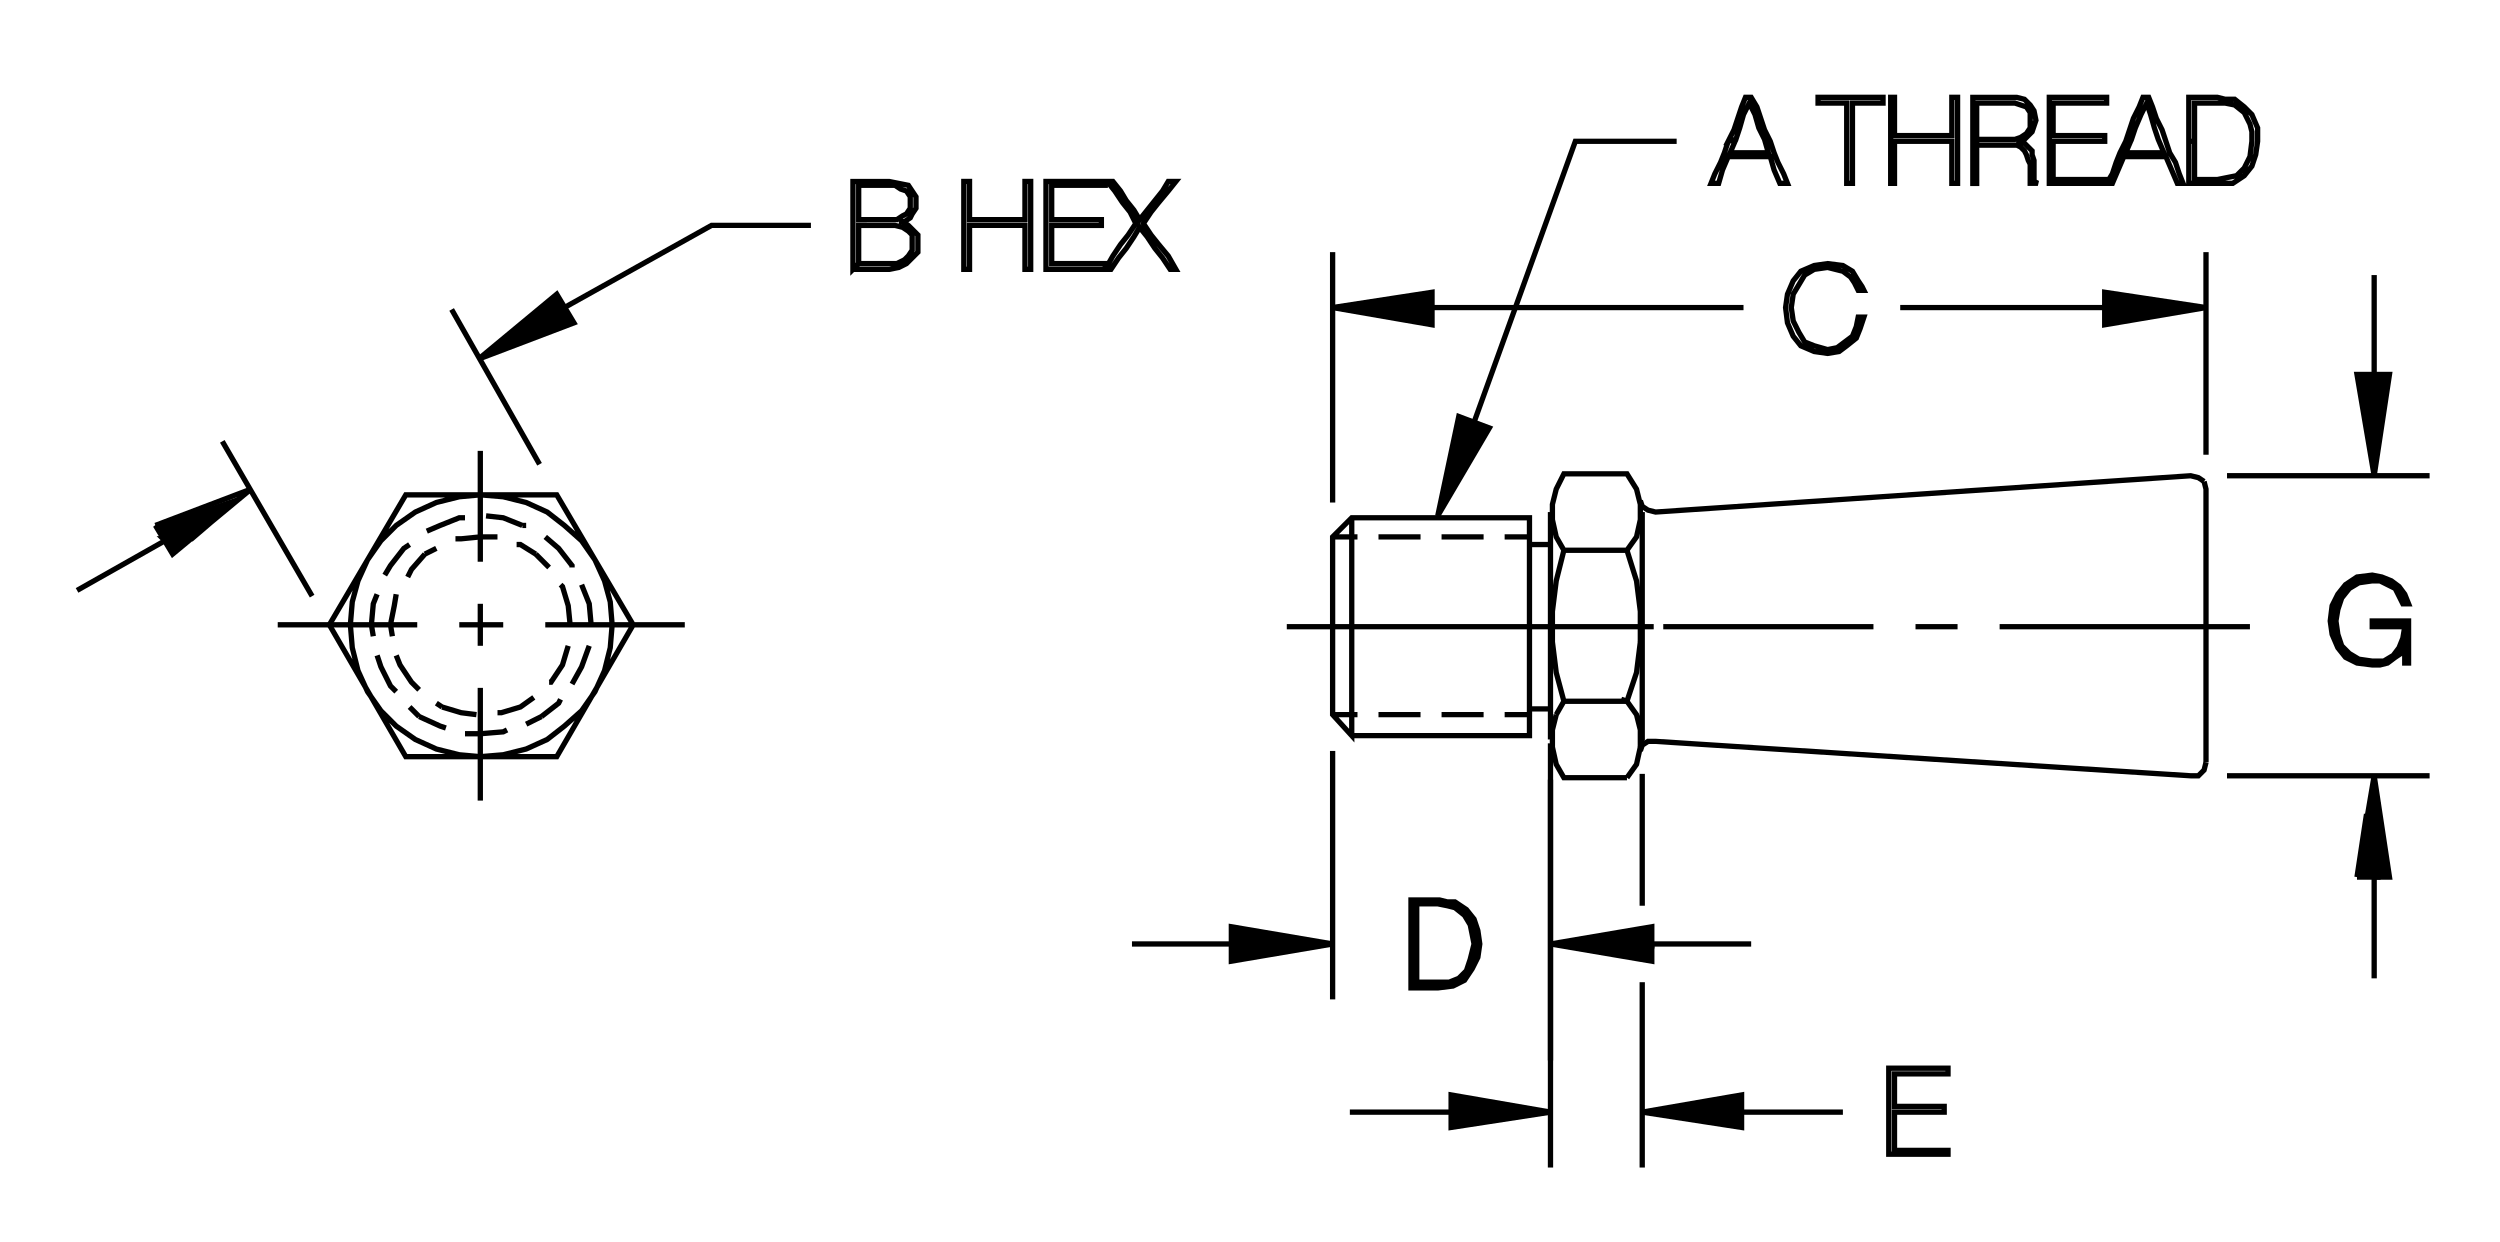 <?xml version="1.0" encoding="utf-8"?>
<!-- Generator: Adobe Illustrator 15.1.0, SVG Export Plug-In . SVG Version: 6.00 Build 0)  -->
<!DOCTYPE svg PUBLIC "-//W3C//DTD SVG 1.1//EN" "http://www.w3.org/Graphics/SVG/1.1/DTD/svg11.dtd">
<svg version="1.1" id="Layer_1" xmlns="http://www.w3.org/2000/svg" xmlns:xlink="http://www.w3.org/1999/xlink" x="0px" y="0px"
	 width="165px" height="82px" viewBox="0 0 165 82" enable-background="new 0 0 165 82" xml:space="preserve">
<g>
	
		<line fill="none" stroke="#000000" stroke-width="0.35" stroke-miterlimit="3.864" x1="87.953" y1="49.562" x2="87.953" y2="65.959"/>
	<polygon fill-rule="evenodd" clip-rule="evenodd" stroke="#000000" stroke-width="0.35" stroke-miterlimit="3.864" points="
		87.953,62.302 81.269,63.437 81.269,61.166 87.953,62.302 	"/>
	
		<line fill="none" stroke="#000000" stroke-width="0.35" stroke-miterlimit="3.864" x1="81.269" y1="62.302" x2="74.71" y2="62.302"/>
	<polyline fill-rule="evenodd" clip-rule="evenodd" stroke="#000000" stroke-width="0.35" stroke-miterlimit="3.864" points="
		93.125,62.302 93.125,62.932 93.125,63.688 93.125,64.445 93.125,65.202 94.008,65.202 94.891,65.202 95.9,65.076 96.656,64.698 
		97.162,63.941 97.539,63.185 97.666,62.302 97.539,61.418 97.287,60.662 96.783,60.031 96.027,59.526 95.521,59.526 95.018,59.4 
		94.008,59.4 93.125,59.4 93.125,60.157 93.125,60.914 93.125,61.545 93.125,62.302 93.504,62.302 93.504,61.671 93.504,61.04 
		93.504,60.409 93.504,59.652 94.135,59.652 94.891,59.652 95.521,59.778 96.027,59.905 96.656,60.409 97.035,61.04 97.162,61.671 
		97.287,62.302 97.035,63.311 96.783,64.067 96.279,64.571 95.648,64.824 95.018,64.824 94.135,64.824 93.504,64.824 93.504,64.193 
		93.504,63.562 93.504,62.932 93.504,62.302 	"/>
	<polygon fill-rule="evenodd" clip-rule="evenodd" stroke="#000000" stroke-width="0.35" stroke-miterlimit="3.864" points="
		102.332,62.302 109.018,63.437 109.018,61.166 102.332,62.302 	"/>
	<path fill="none" stroke="#000000" stroke-width="0.35" stroke-miterlimit="3.864" d="M103.594,62.428h5.424v-0.126h6.559
		 M108.387,59.778v-8.703 M102.332,51.454v18.541"/>
	<polyline fill-rule="evenodd" clip-rule="evenodd" stroke="#000000" stroke-width="0.35" stroke-miterlimit="3.864" points="
		102.332,73.4 95.773,74.41 95.773,72.266 102.332,73.4 95.773,73.4 89.09,73.4 	"/>
	<path fill="none" stroke="#000000" stroke-width="0.35" stroke-miterlimit="3.864" d="M102.332,77.059V49.058 M108.387,64.824
		v12.234 M108.387,73.4h13.244 M124.658,73.4v0.757v0.631v0.631v0.757h1.01h0.883h1.008h1.01v-0.252h-0.883h-0.883h-0.883h-0.883
		v-0.631v-0.631v-0.631V73.4h0.883h0.756h0.758h0.883v-0.378h-0.758h-0.883h-0.756h-0.883v-0.505v-0.63v-0.505v-0.505h0.883h0.883
		h0.883h0.883V70.5h-1.01h-1.008h-0.883h-1.01v0.631v0.757v0.757V73.4L124.658,73.4z"/>
	<polygon fill-rule="evenodd" clip-rule="evenodd" stroke="#000000" stroke-width="0.35" stroke-miterlimit="3.864" points="
		114.945,74.41 114.945,72.266 108.387,73.4 114.945,74.41 	"/>
	<polyline fill="none" stroke="#000000" stroke-width="0.35" stroke-miterlimit="3.864" points="156.695,64.571 156.695,57.887 
		156.947,57.887 156.947,52.968 	"/>
	<polyline fill-rule="evenodd" clip-rule="evenodd" stroke="#000000" stroke-width="0.35" stroke-miterlimit="3.864" points="
		156.191,53.725 155.561,57.887 155.561,57.887 156.695,51.202 157.705,57.887 155.561,57.887 	"/>
	
		<line fill="none" stroke="#000000" stroke-width="0.35" stroke-miterlimit="3.864" x1="160.354" y1="51.202" x2="146.982" y2="51.202"/>
	<polygon fill-rule="evenodd" clip-rule="evenodd" stroke="#000000" stroke-width="0.35" stroke-miterlimit="3.864" points="
		154.803,43.382 155.561,43.76 156.568,43.887 157.074,43.887 157.578,43.76 158.082,43.382 158.461,43.13 158.713,42.625 
		158.713,43.256 158.713,43.76 158.965,43.76 158.965,43.13 158.965,42.373 158.965,41.742 158.965,40.985 158.461,40.985 
		157.83,40.985 157.199,40.985 156.568,40.985 156.568,41.363 157.074,41.363 157.578,41.363 158.209,41.363 158.713,41.363 
		158.588,42.12 158.336,42.751 157.957,43.256 157.326,43.634 156.568,43.634 155.686,43.508 155.055,43.13 154.551,42.625 
		154.299,41.868 154.172,40.985 154.299,40.228 154.551,39.471 155.055,38.84 155.686,38.462 156.568,38.336 157.074,38.336 
		157.578,38.588 158.082,38.84 158.336,39.345 158.588,39.85 158.965,39.85 158.713,39.219 158.336,38.714 157.83,38.336 
		157.199,38.083 156.568,37.958 155.561,38.083 154.803,38.588 154.299,39.219 153.92,39.976 153.795,40.985 153.92,41.868 
		154.299,42.751 154.803,43.382 	"/>
	<polygon fill-rule="evenodd" clip-rule="evenodd" stroke="#000000" stroke-width="0.35" stroke-miterlimit="3.864" points="
		156.695,31.399 157.705,24.714 155.561,24.714 156.695,31.399 	"/>
	<path fill="none" stroke="#000000" stroke-width="0.35" stroke-miterlimit="3.864" d="M156.695,24.714v-6.559 M160.354,31.399
		h-13.371 M45.196,41.237h-9.208 M37.628,41.237l-0.126-1.261l-0.378-1.261l-0.126-0.126 M38.385,38.588l0.504,1.261l0.126,1.387
		 M37.501,42.625l-0.378,1.262l-0.756,1.135h-0.126 M37.754,45.147l0.631-1.135l0.504-1.388 M40.276,42.751l0.126-1.514
		l-0.126-1.514l-0.378-1.387l-0.63-1.387l-0.883-1.261l-1.135-1.009l-1.135-0.883l-1.388-0.631l-1.513-0.378L31.7,32.66
		l-1.388,0.126l-1.513,0.378l-1.388,0.631l-1.261,0.883l-1.009,1.009l-0.883,1.261l-0.63,1.387l-0.378,1.387l-0.126,1.514
		l0.126,1.514l0.378,1.514l0.63,1.388l0.883,1.261l1.009,1.009l1.261,0.884l1.388,0.63l1.513,0.379L31.7,49.94l1.514-0.126
		l1.513-0.379l1.388-0.63l1.135-0.884l1.135-1.009l0.883-1.261l0.63-1.388L40.276,42.751L40.276,42.751z M41.79,41.237l-5.045-8.577
		h-9.964l-5.045,8.577l5.045,8.704h9.964L41.79,41.237L41.79,41.237z M37.754,37.453v-0.126l-0.883-1.135l-0.883-0.757
		 M35.357,36.57l-1.009-0.63h-0.252 M34.475,34.678l-1.261-0.505l-1.135-0.126 M30.69,34.173h-0.378l-1.261,0.505l-0.883,0.378
		 M28.042,36.57l-0.883,1.009l-0.252,0.504 M25.393,37.958l0.378-0.631l0.883-1.135l0.378-0.252 M28.042,36.57l0.757-0.378
		 M30.06,35.561h0.378l1.261-0.126h1.135 M34.475,34.678h0.252 M35.357,36.57l0.883,0.883 M31.7,29.759v7.315 M35.61,30.642
		l-5.802-10.217 M37.25,20.299l9.712-5.424h6.559"/>
	<polygon fill-rule="evenodd" clip-rule="evenodd" stroke="#000000" stroke-width="0.35" stroke-miterlimit="3.864" points="
		36.745,19.417 31.574,23.705 37.88,21.308 36.745,19.417 	"/>
	<path fill="none" stroke="#000000" stroke-width="0.35" stroke-miterlimit="3.864" d="M33.213,41.237h-2.901 M18.33,41.237h9.208
		 M20.6,39.345l-5.928-10.216 M10.257,34.678l6.307-2.396l-5.171,4.288L10.257,34.678l0.126,0.126h3.153l-0.883,0.757h-1.892
		l0.126,0.126l-5.802,3.279 M24.889,39.219l-0.252,0.631l-0.126,1.387l0.126,0.757 M25.897,41.994l-0.126-0.757l0.252-1.261
		l0.126-0.757 M26.15,43.256l0.252,0.631l0.756,1.135l0.505,0.505 M27.664,47.292l1.387,0.63l0.378,0.127 M29.177,46.661
		l1.261,0.378l1.009,0.127 M32.835,47.039h0.252l1.261-0.378l0.883-0.631 M35.736,47.292l1.135-0.883l0.126-0.253 M35.736,47.292
		l-1.009,0.504 M33.466,48.175l-0.252,0.126L31.7,48.427H30.69 M29.177,46.661l-0.378-0.252 M27.664,47.292l-0.631-0.631
		 M26.15,45.652l-0.378-0.379l-0.631-1.261l-0.252-0.757 M31.7,42.625V39.85 M31.7,45.399v7.442 M56.295,17.777h0.63h0.631h0.504
		h0.63l0.631-0.126l0.504-0.252l0.378-0.378l0.378-0.378v-0.631v-0.504l-0.378-0.378l-0.252-0.252l-0.378-0.252h-0.252h0.378
		l0.378-0.252l0.126-0.252l0.252-0.378v-0.252v-0.504l-0.252-0.379l-0.252-0.378l-0.631-0.126l-0.631-0.126h-0.63h-0.504h-0.631
		h-0.63v0.63v0.757v0.757v0.757v0.631v0.757v0.757V17.777l0.378-0.379v-0.63v-0.631v-0.63v-0.631h1.009h1.009h0.378l0.505,0.126
		l0.378,0.252l0.252,0.252v0.504v0.504l-0.252,0.378l-0.252,0.252l-0.504,0.252h-0.505h-1.009h-1.009 M56.673,14.497v-0.504v-0.504
		v-0.631v-0.63h1.009h1.009h0.378l0.378,0.252l0.378,0.126l0.252,0.379v0.378v0.378l-0.252,0.378l-0.252,0.126l-0.378,0.252h-0.505
		h-1.009H56.673L56.673,14.497z M63.611,14.875v0.631v0.757v0.757v0.757h0.378V17.02v-0.757v-0.757v-0.631h0.883h1.009h0.883h0.883
		v0.631v0.757v0.757v0.757h0.378V17.02v-0.757v-0.757v-0.631v-0.757v-0.757v-0.63v-0.757h-0.378v0.63v0.631v0.631v0.63h-0.883
		h-0.883h-1.009h-0.883v-0.63v-0.631v-0.631v-0.63h-0.378v0.63v0.757v0.757V14.875L63.611,14.875z M69.034,14.875v0.631v0.757v0.757
		v0.757h1.009h0.883h1.009h1.009v-0.379h-0.883h-0.883h-0.883h-0.883v-0.63v-0.631v-0.63v-0.631h0.756h0.883h0.883h0.757v-0.378
		h-0.757h-0.883h-0.883h-0.756v-0.504v-0.504v-0.631v-0.63h0.883h0.883h0.883h0.883v-0.252h-1.009h-1.009h-0.883h-1.009v0.63v0.757
		v0.757V14.875L69.034,14.875z M74.962,14.75l-0.504,0.757l-0.504,0.63l-0.504,0.757l-0.505,0.883h0.378l0.504-0.757l0.505-0.631
		l0.504-0.757l0.378-0.631l0.504,0.631l0.504,0.757l0.505,0.631l0.504,0.757h0.378l-0.504-0.883l-0.631-0.757l-0.504-0.63
		l-0.504-0.757l0.504-0.757l0.504-0.631l0.631-0.757l0.504-0.63h-0.504l-0.378,0.63l-0.505,0.631l-0.504,0.631l-0.504,0.63
		l-0.378-0.63l-0.504-0.631l-0.378-0.631l-0.504-0.63h-0.378l0.504,0.63l0.504,0.757l0.504,0.631L74.962,14.75L74.962,14.75z
		 M87.953,16.642v16.523 M89.215,34.173v14.379l-1.262-1.387V35.435L89.215,34.173h11.73v14.379h-11.73 M89.594,47.166h-1.641
		 M90.98,47.166h2.775 M95.143,47.166h2.775 M99.307,47.166h1.639v-0.379h1.387 M102.711,47.166l-0.252,1.009v1.135l0.252,1.136
		l0.506,0.883h4.162 M108.262,49.562l0.125-0.379l0.379-0.252h0.504l35.316,2.271h0.506l0.377-0.379l0.127-0.505 M131.975,41.363
		h16.521 M129.199,41.363h-2.775 M123.648,41.363h-13.873 M108.262,42.373l-0.252,2.018l-0.631,1.892h-4.162l-0.506,0.884
		 M103.217,46.282l-0.506-1.892l-0.252-2.018v-2.019l0.252-2.018l0.506-2.018h4.162l0.631-0.883l0.252-1.135v-1.009l-0.252-1.009
		l-0.631-1.009h-4.162l-0.506,1.009l-0.252,1.009V34.3l0.252,1.135l0.506,0.883 M102.332,35.939h-1.387v-0.504h-1.639
		 M97.918,35.435h-2.775 M93.756,35.435H90.98 M89.594,35.435h-1.641"/>
	<polygon fill-rule="evenodd" clip-rule="evenodd" stroke="#000000" stroke-width="0.35" stroke-miterlimit="3.864" points="
		94.891,34.047 98.297,28.246 96.279,27.489 94.891,34.047 	"/>
	<path fill="none" stroke="#000000" stroke-width="0.35" stroke-miterlimit="3.864" d="M97.287,27.867l6.686-18.542h6.686
		 M114.062,9.326l-0.252,0.757l-0.252,0.631l-0.379,0.757l-0.252,0.63h0.504l0.254-0.883l0.377-0.883h0.631h0.758h0.631h0.756
		l0.252,0.883l0.379,0.883h0.504l-0.252-0.63l-0.379-0.757l-0.252-0.631l-0.252-0.757l-0.379-0.757l-0.252-0.757l-0.252-0.756
		l-0.379-0.631h-0.377l-0.254,0.631l-0.252,0.756l-0.252,0.757L114.062,9.326l0.506-0.126l0.252-0.757l0.252-0.883l0.379-0.757
		l0.377,0.757l0.254,0.883l0.377,0.757l0.252,0.883h-0.629h-0.631h-0.631h-0.631l0.379-0.883 M121.883,9.452v0.63v0.757v0.631v0.63
		h0.379v-0.63v-0.631v-0.631V9.452V8.821V8.064v-0.63V6.803h1.01h1.008V6.425h-0.504h-0.504h-0.506h-0.631h-0.504h-0.504h-0.631
		h-0.504v0.378h0.883h1.008v0.631v0.63v0.757V9.452L121.883,9.452z M125.037,8.947v-0.63V7.686v-0.63V6.425h-0.252v0.631v0.756
		v0.757v0.757v0.757v0.631v0.757v0.63h0.252v-0.63v-0.757v-0.631V9.326h1.008h0.883h0.883h1.01v0.757v0.631v0.757v0.63h0.379v-0.63
		v-0.757v-0.631V9.326V8.569V7.812V7.056V6.425h-0.379v0.631v0.63v0.631v0.63h-1.01h-0.883h-0.883H125.037L125.037,8.947z
		 M130.461,9.2V8.695V7.938V7.308V6.803h1.135h1.008h0.379l0.379,0.126l0.379,0.126l0.252,0.378v0.504v0.504l-0.252,0.378
		l-0.379,0.252L132.982,9.2h-0.379h-1.008H130.461v0.378h1.135h1.008h0.506l0.252,0.126l0.252,0.252l0.127,0.252l0.125,0.378
		l0.127,0.252v0.378v0.378v0.252v0.252h0.504l-0.252-0.126v-0.252v-0.378v-0.378v-0.378l-0.127-0.378V9.957l-0.252-0.252
		l-0.252-0.252l-0.504-0.126l0.504-0.126l0.252-0.252l0.252-0.252l0.127-0.378l0.127-0.378l-0.127-0.631l-0.252-0.378l-0.379-0.378
		l-0.504-0.126h-0.506h-0.629h-0.631h-0.631h-0.506v0.631v0.756v0.757v0.757v0.757v0.631v0.757v0.63h0.254v-0.504v-0.757v-0.631
		v-0.63 M135.506,9.326h0.883h0.756h0.883h0.883V8.947h-0.883h-0.883h-0.756h-0.883V8.443V7.938V7.308V6.803h0.883h1.008h0.885
		h0.756V6.425h-1.01h-0.883h-1.008h-0.883v0.631v0.756v0.757v0.757v0.757v0.631v0.757v0.63h0.883h1.008h1.01h0.883v-0.252h-0.756
		h-0.885h-0.883h-1.008v-0.631v-0.631v-0.63V9.326L135.506,9.326z M140.299,9.326l-0.379,0.757l-0.252,0.631l-0.252,0.757
		l-0.379,0.63h0.379l0.377-0.883l0.379-0.883h0.758h0.631h0.756h0.631l0.379,0.883l0.377,0.883h0.379l-0.252-0.63l-0.252-0.757
		l-0.379-0.631l-0.252-0.757l-0.252-0.757l-0.379-0.757l-0.252-0.756l-0.252-0.631h-0.379l-0.252,0.631l-0.379,0.756l-0.252,0.757
		L140.299,9.326l0.377-0.126l0.254-0.757l0.377-0.883l0.379-0.757l0.252,0.757l0.252,0.883l0.254,0.757l0.377,0.883h-0.631h-0.629
		h-0.631h-0.631l0.377-0.883 M144.84,9.326v-0.63V7.938V7.434V6.803h0.756h0.631h0.631l0.631,0.126l0.631,0.505l0.377,0.756
		l0.127,0.505v0.63l-0.127,1.009l-0.377,0.757l-0.506,0.504l-0.631,0.126l-0.629,0.126h-0.758h-0.756v-0.631 M144.84,11.218v-0.631
		v-0.63V9.326h-0.379v0.757v0.631v0.757v0.63h1.008h0.885h1.008l0.758-0.504l0.504-0.631l0.252-0.757l0.127-0.883V8.443
		l-0.379-0.883l-0.504-0.504l-0.631-0.505h-0.631l-0.504-0.126h-0.885h-1.008v0.631v0.756v0.757v0.757 M145.596,16.642v13.37
		 M145.469,31.777l-0.377-0.252l-0.506-0.126l-35.316,2.396l-0.504-0.126l-0.379-0.252l-0.125-0.378 M102.332,41.363
		 M108.387,33.795v15.01l-0.125,0.504v-1.135l-0.252-1.009l-0.631-0.884L107,46.156"/>
	<polyline fill="none" stroke="#000000" stroke-width="0.35" stroke-miterlimit="3.864" points="145.596,50.318 145.596,32.282 
		145.469,31.777 	"/>
	<polyline fill-rule="evenodd" clip-rule="evenodd" stroke="#000000" stroke-width="0.35" stroke-miterlimit="3.864" points="
		145.596,20.299 138.91,21.435 138.91,19.29 145.596,20.299 138.91,20.299 125.414,20.299 	"/>
	<polygon fill="none" stroke="#000000" stroke-width="0.35" stroke-miterlimit="3.864" points="123.018,20.93 122.641,20.93 
		122.514,21.561 122.262,22.191 121.758,22.569 121.252,22.948 120.621,23.074 119.738,22.822 119.107,22.569 118.73,21.939 
		118.352,21.182 118.225,20.299 118.352,19.417 118.73,18.786 119.107,18.155 119.738,17.777 120.621,17.65 121.127,17.777 
		121.631,17.903 122.135,18.281 122.389,18.66 122.641,19.164 123.018,19.164 122.893,18.912 122.641,18.534 122.262,17.903 
		121.631,17.524 120.621,17.398 119.738,17.524 118.855,17.903 118.352,18.534 117.973,19.417 117.848,20.299 117.973,21.308 
		118.352,22.191 118.855,22.822 119.738,23.2 120.621,23.326 121.379,23.2 121.883,22.822 122.514,22.317 122.766,21.687 
		123.018,20.93 	"/>
	<polyline fill-rule="evenodd" clip-rule="evenodd" stroke="#000000" stroke-width="0.35" stroke-miterlimit="3.864" points="
		115.072,20.299 94.514,20.299 87.953,20.299 94.514,21.435 94.514,19.29 87.953,20.299 	"/>
	<path fill="none" stroke="#000000" stroke-width="0.35" stroke-miterlimit="3.864" d="M84.928,41.363h16.648 M104.352,41.363H107
		 M109.145,41.363H84.928 M102.332,48.806v-15.01 M107.379,36.318l0.631,2.018l0.252,2.018v2.019 M108.262,49.31l-0.252,1.136
		l-0.631,0.883"/>
	<polygon points="10.257,34.678 16.316,32.588 11.393,36.57 10.257,34.678 	"/>
</g>
</svg>
